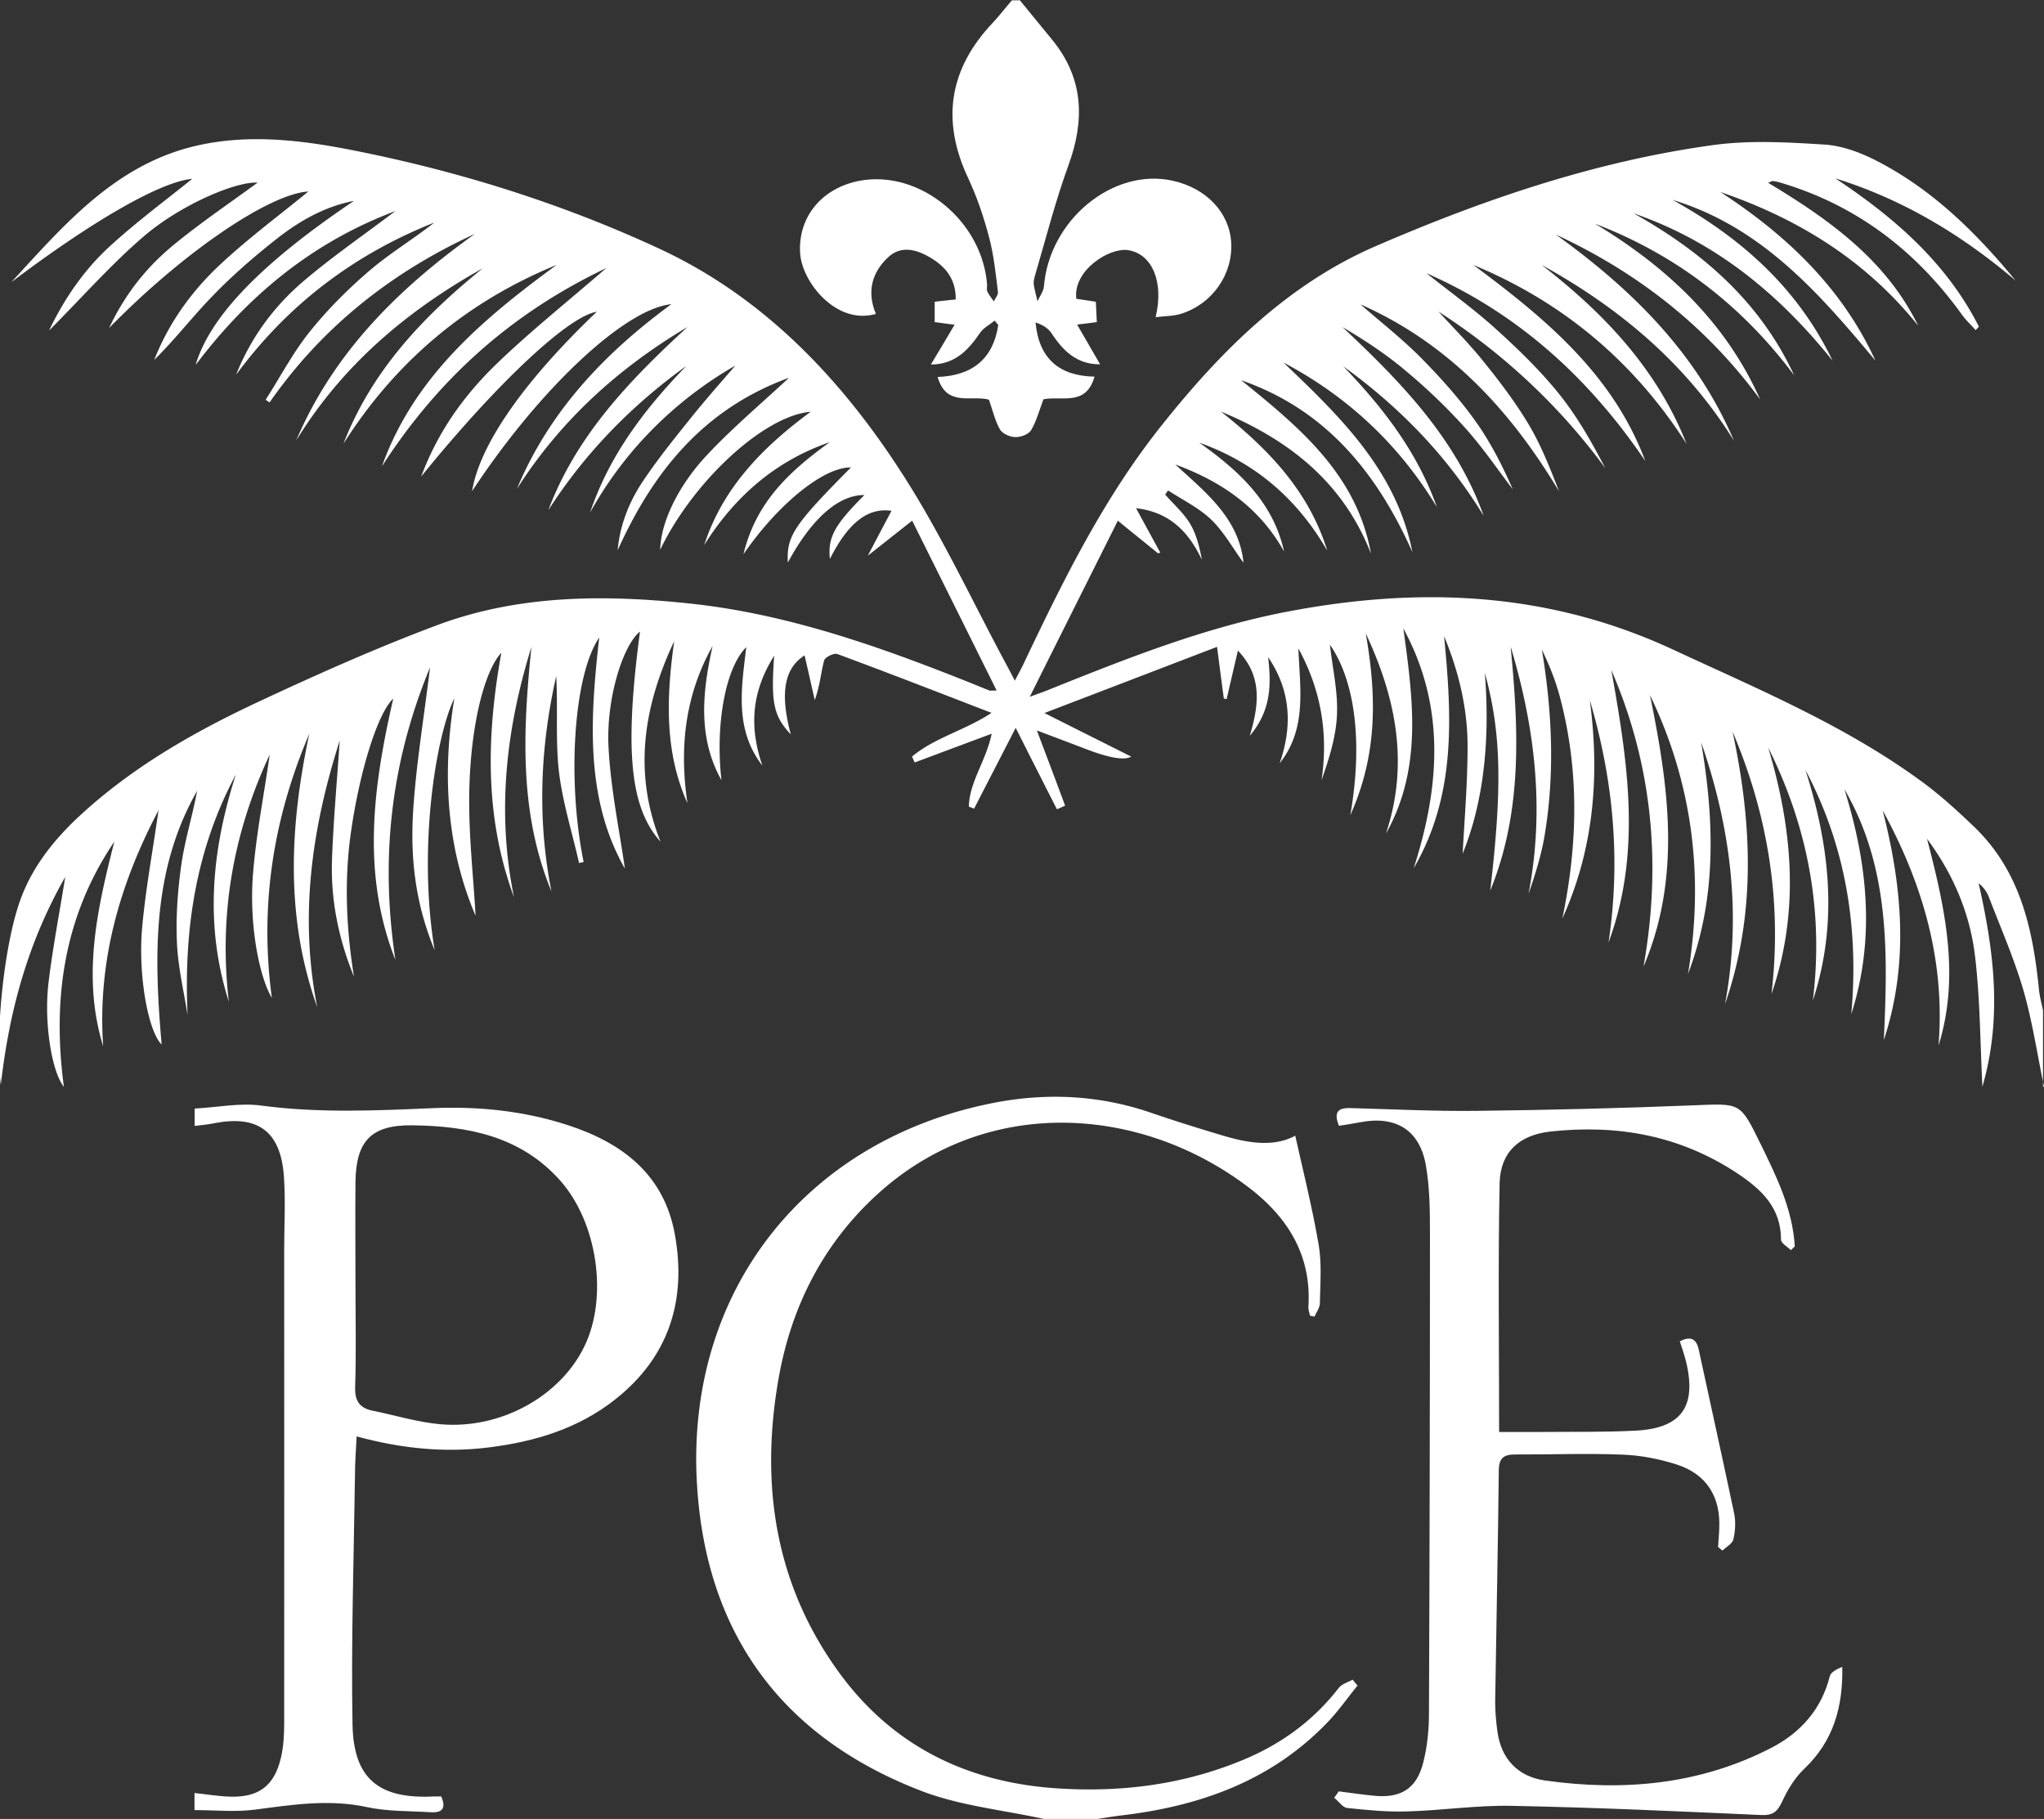 <svg xmlns="http://www.w3.org/2000/svg" viewBox="0 0 124.43 110.74"><rect x="0" y="0" width="124.43" height="110.74" fill="#333333" stroke="none"/><defs><style>.d{fill:#fff}</style></defs><g id="b"><g id="c"><path d="M124.43 66.15c-.41-1.95-.7-3.94-1.25-5.85-.57-1.95-1.39-3.82-2.12-5.72-.12-.3-.32-.57-.61-.81.92 4.08 1.46 8.13.23 12.39-.14-2.78-.14-5.39-.45-7.96-.31-2.6-1.33-4.99-2.92-7.13 1.08 4.16 2.03 8.31.7 12.58.41-5.13-.95-9.83-3.4-14.31 1.19 4.65 1.61 9.3.07 13.98.24-5.26.38-10.49-2.4-15.27 1.41 4.53 1.89 9.08.42 13.69.46-5.21-.32-10.18-2.79-14.86 1.48 4.64 2 9.3.45 14.03.66-5.41-.29-10.53-2.72-15.4 1.49 4.99 1.93 9.98.2 15.01.65-5.54-.19-10.85-2.37-15.98 1.19 5.57 1.44 11.11-.46 16.6 1.02-5.46.35-10.75-1.45-15.95.8 4.76.96 9.48-.8 14.1.98-5.9.29-11.57-2.32-16.98 1.14 5.55 1.93 11.09-.39 16.54 1.1-6.21.56-12.24-1.96-18.06.99 5.55 1.87 11.08-.17 16.59.75-5 .3-9.9-1.14-14.76.61 4.59.26 9.04-1.67 13.3.94-4.5 1.04-8.99-.14-13.45-.26-1-.65-1.97-1.11-2.93.63 3.78.8 7.55.17 11.32-.2 1.2-.57 2.38-.98 3.56.99-5.13.4-10.12-1.09-15.06.49 5.04.73 10.04-1.24 14.86.73-6.27.68-9.58-.33-13.26.31 3.9-.01 7.71-1.35 11.01.1-1.95.3-4.24.3-6.54 0-2.31-.54-4.55-1.43-6.7.47 4.86.75 9.67-1.85 14.13 1.59-4.95 1.96-9.84-.63-14.6.58 4.25 1.19 8.49-1.06 12.49 1.42-4.26.61-8.27-1.23-12.19.65 3.69.75 7.32-.94 11.07.77-4.4.3-8.16-1.24-10.38.16 1.44.49 2.84.43 4.23-.05 1.36-.48 2.7-.94 4.02.42-2.85-.03-5.5-1.41-8.02.09 2.41.54 4.87-1.14 6.99.79-2.27.68-4.43-.7-6.46.18 1.63.21 3.21-1.12 4.79.6-1.99.73-3.67-.72-5.19-.25 1.06-.47 2.01-.69 2.96-.06-.02-.11-.03-.17-.05-.13-.98-.26-1.95-.41-3.14-3.57 1.37-6.93 2.66-10.51 4.03 1.87.94 3.54 1.78 5.28 2.65q-.59.37-2.76-.46c-.91-.35-1.82-.69-2.98-1.13.63 1.67 1.18 3.12 1.72 4.58l-.5.22c-.8-1.58-1.6-3.15-2.51-4.96-.92 1.8-1.73 3.36-2.53 4.92l-.32-.12c.03-1.51 1.04-2.76 1.39-4.44-1.64.61-3.16 1.18-4.69 1.75l-.16-.36c1.39-1.16 3.22-1.59 4.84-2.66-3.22-1.24-6.29-2.44-9.38-3.58-.21-.08-.76.19-.81.39-.2.76-.26 1.56-.57 2.41-.21-.91-.41-1.82-.62-2.72-1.24.79-1.51 2.3-.84 4.81-1.04-1.11-1.22-1.9-1.01-4.79-1.44 2.29-1.49 4.44-.72 6.69-1.7-2.2-1.28-4.69-.98-7.21-1.29 1.28-1.89 4.78-1.51 8.1-1.46-2.62-1.16-5.38-.54-8.17-1.69 3.01-2.03 6.22-1.53 9.57-1.43-3.19-1.27-6.51-.81-9.86-1.85 3.94-2.52 7.96-.83 12.2-1.87-2.08-2.2-5.61-1.25-12.79-1.04.83-2.09 4.13-1.91 7.13.14 2.53.67 5.03.99 7.3-2.41-4.23-2.13-9.08-1.56-14.07-1.56 2.28-1.97 8.67-.95 13.67l-.28.06c-.42-1.87-1.01-3.72-1.23-5.61-.21-1.9-.05-3.85-.16-5.77-.98 4.35-1.16 8.72-.29 13.11-1.99-4.83-1.73-9.84-1.22-14.88-1.55 5-2.12 10.06-1.06 15.23-1.8-4.87-1.68-9.83-.77-14.88-.93.99-1.8 3.96-1.94 8-.1 2.77.24 5.56.37 8.01-1.68-3.94-2.09-8.38-1.29-13.24-1.12 2.28-2.24 9.11-1.2 15.34-1.23-2.96-1.49-5.79-1.3-8.63.19-2.79.65-5.56 1.02-8.59-2.44 5.89-3.02 11.76-2.11 17.81-2.08-5.28-1.35-10.58-.13-15.91-.95.89-2.06 4.44-2.59 8.24-.4 2.9-.27 5.8.2 8.69-.93-2.27-1.42-4.64-1.34-7.08.08-2.37.3-4.73.47-7.29-1.73 5.42-2.45 10.74-1.37 16.22-1.96-5.49-1.67-11.05-.48-16.64-2.19 5.13-3.04 10.46-2.28 16.08-.77-1.28-1.37-4.39-1.16-7.38.18-2.46.67-4.9 1.03-7.43-2.25 4.82-3.1 9.8-2.49 15.04-1.49-4.67-1.04-9.26.43-13.83-2.45 4.58-3.18 9.48-2.94 14.66-.23-1.48-.59-2.96-.65-4.45-.07-1.57.05-3.17.27-4.73.22-1.51.68-2.98.96-4.48-2.74 4.8-2.63 10.04-2.16 15.44-.82-.8-1.44-4.2-1.19-7.08.21-2.36.65-4.7 1-7.18-2.4 4.56-3.72 9.26-3.37 14.37-1.3-4.23-.37-8.34.68-12.46-3.07 4.54-3.79 9.58-3.07 14.93-.75-.94-1.22-3.93-.94-6.31.25-2.11.66-4.21 1.02-6.47C1.73 57.32.57 61.46.05 66.05c-.37-3.17.21-8.52 1.17-11.21.71-2 1.99-3.63 3.52-5.07 3.25-3.04 7.08-5.22 11.07-7.08 3.53-1.65 7.1-3.24 10.75-4.61 4.95-1.86 10.12-1.89 15.31-1.35 6.01.62 11.64 2.62 17.2 4.84.39.16.78.32 1.17.47.06.02.13 0 .43 0-1.7-3.43-3.36-6.76-5.14-10.34-.88.69-1.67 1.32-2.7 2.13.55-1.05 1-1.9 1.44-2.73-1.43-.21-2.63.71-3.75 2.93-.13-1.32.27-2.06 2.1-3.89-1.57-.02-3.22 1.44-4.66 4.11-.08-1.62.35-2.27 3.84-5.79-1.61-.04-4.39 2.16-6.54 5.28.78-3.25 2.9-5.11 5.25-6.82-3.32 1.15-5.79 3.32-7.64 6.26 1.13-3.48 3.55-5.95 6.48-8.11-2.83.23-7.16 4.23-9.16 8.4.03-1.59 1.02-3.83 2.88-5.8 1.53-1.63 3.24-3.07 4.96-4.67-5.19 1.89-8.27 5.71-10.43 10.5.14-1.56.71-2.98 1.57-4.25.9-1.34 1.92-2.6 2.93-3.86.99-1.23 2.04-2.4 2.66-3.13-3.37 1.93-6.61 4.91-8.84 8.95 1.17-3.49 3.33-6.32 5.86-8.93-3.34 2.41-6.17 5.3-8.4 8.78 1.71-4.56 4.98-7.94 8.47-11.15-4.21 2.5-7.74 5.7-10.38 9.85 1.95-4.68 5.29-8.23 9.4-11.24-2.86.28-8.09 5.23-12.13 11.38.45-2.81 3.14-6.68 7.59-10.92-1.71.26-6.06 4.32-10.69 10.03 1.08-2.89 2.76-5.13 4.81-7.07 2-1.9 4.15-3.62 6.46-5.62-5.88 2.8-10.29 6.84-13.66 12.07 1.96-5.47 6.15-8.97 10.63-12.26-5.47 2.24-9.79 5.87-12.97 10.88 1.72-4.44 4.85-7.74 8.47-10.67-4.62 2.58-8.55 5.91-11.35 10.48 2.28-5.36 6.23-9.26 10.88-12.58-5.06 2.32-9.29 5.66-12.5 10.26-.08-.05-.16-.11-.24-.16.88-1.37 1.64-2.83 2.65-4.1 1.07-1.34 2.3-2.58 3.6-3.7 1.26-1.09 2.71-1.96 4.02-2.99-4.89 1.94-8.93 5-12.07 9.27.89-2.24 2.28-4.14 4.08-5.68 1.78-1.52 3.72-2.85 5.62-4.29-4.98 1.87-8.93 5.08-12.16 9.37.87-2.98 4.09-6.26 9.64-9.99-1.74.33-3.27 1.19-4.64 2.26-1.38 1.08-2.72 2.24-3.94 3.5-1.23 1.26-2.31 2.67-3.58 3.92.89-2.27 2.29-4.2 4.04-5.83 1.74-1.62 3.66-3.04 5.34-4.42-2.32.13-7.52 3.6-12.13 8.31 1.02-2.16 2.37-3.8 4.04-5.15 1.63-1.33 3.38-2.51 5-3.7-1.26-.09-4.63 1.3-6.94 3.28-1.98 1.7-3.71 3.67-5.76 5.73 1.03-2.13 2.26-3.84 3.83-5.25 1.58-1.43 3.3-2.71 4.89-3.99-1.9.16-6.05 2.54-11.01 6.29 3.25-3.53 6.39-7.24 11.41-8.34 3.19-.7 6.39-.29 9.54.34 6.37 1.27 12.55 3.21 18.43 5.93 6.38 2.94 11.12 7.92 14.86 13.74 2.39 3.71 4.26 7.76 6.36 11.66.13.24.26.49.49.93.24-.47.42-.78.57-1.11 2.39-5.03 4.85-10.02 8.34-14.4 3.61-4.54 7.68-8.62 13.07-10.95 6.59-2.85 13.39-5.17 20.55-6.15 2.2-.3 4.49-.17 6.73-.03 1.05.06 2.15.46 3.1.94 3.44 1.74 6.13 4.39 8.56 7.34-3.26-2.77-6.85-4.94-10.97-6.22 3.59 2.38 6.76 5.13 8.74 9.03-.07.07-.14.14-.2.21-.29-.33-.62-.63-.87-.99-2.81-3.89-6.44-6.65-11.08-8.01-.13-.04-.27-.06-.41-.08-.03 0-.06.02-.27.11 3.74 2.25 7.18 4.71 9.13 8.7-3.17-3.96-7.28-6.51-12.04-8.14 4.02 2.62 7.4 5.82 9.44 10.27-3.44-4.13-6.95-8.15-12.35-9.79 4.19 2.32 7.62 5.38 9.74 9.79-3.25-4.05-7.12-7.25-12.11-8.97 4.2 2.35 7.7 5.39 9.77 9.86-3.16-4.23-7.17-7.33-12.12-9.23 4.36 2.63 7.94 5.97 10.05 10.7-3.26-4.45-7.46-7.73-12.44-10.04 4.62 3.32 8.57 7.21 10.85 12.56-2.9-4.68-6.95-8.08-11.71-10.71 3.8 2.94 7.02 6.33 8.82 10.89-3.19-4.98-7.5-8.62-12.98-10.89 4.35 3.23 8.49 6.64 10.47 11.94-3.4-5.02-7.72-8.98-13.33-11.44 1.4 1.11 2.86 2.16 4.19 3.36 1.35 1.22 2.68 2.5 3.83 3.92 1.13 1.39 2.03 2.97 2.87 4.59-2.85-3.89-6.32-7.06-10.15-9.53.84.92 1.88 1.96 2.79 3.1.97 1.2 1.91 2.45 2.7 3.77.76 1.28 1.31 2.68 1.85 4.08-2.96-4.95-6.72-9.01-12.09-11.39 1.21 1.06 2.48 2.05 3.62 3.19 1.16 1.17 2.28 2.41 3.25 3.74.97 1.32 1.73 2.8 2.4 4.33-.95-1.25-1.84-2.56-2.88-3.72a35 35 0 0 0-3.57-3.44c-1.21-1.03-2.54-1.91-3.92-2.72 3.56 3.34 6.92 6.79 8.6 11.5-2.21-3.64-5.11-6.62-8.55-9.11 2.42 2.51 4.52 5.23 5.7 8.57-2.3-3.8-5.41-6.72-9.34-8.8 3.45 3.29 6.87 6.58 7.85 11.54-2.15-4.81-5.25-8.66-10.42-10.46 3.53 2.86 7.03 5.72 7.9 10.56-1.68-4.33-4.98-6.93-9.13-8.65 2.88 2.28 5.35 4.84 6.47 8.47-1.81-3.14-4.37-5.36-7.79-6.58 2.39 1.7 4.49 3.6 5.16 6.63-1.48-2.67-3.81-4.27-6.62-5.3 1.85 1.7 3.87 3.27 4.15 5.98-.64-.87-1.18-1.86-1.96-2.62-.75-.72-1.74-1.2-2.63-1.78-.06.08-.12.17-.18.25.51.58 1.11 1.11 1.51 1.76.39.65.58 1.43.73 2.22-.81-1.71-1.96-2.91-4.01-3.15.51.94.99 1.82 1.47 2.7-.04.02-.09.03-.13.05-.77-.63-1.55-1.25-2.45-1.99-1.81 3.62-3.53 7.05-5.36 10.72.58-.21.9-.32 1.21-.45 4.73-1.9 9.47-3.78 14.51-4.74 8.04-1.53 15.84-1.21 23.42 2.31 5.27 2.45 10.63 4.68 15.33 8.17 1.07.8 2.06 1.71 3.02 2.63 2.8 2.69 3.57 6.2 3.94 9.87.04.44.16.87.25 1.31v4.65Zm-60.88 44.59c-2.5-.55-5.11-.8-7.47-1.71-8.49-3.27-13.11-9.59-13.65-18.66-.71-11.74 6.61-21.02 18.13-23.24 3.24-.62 6.44-.45 9.58.64 1.46.5 2.94.96 4.42 1.4 1.51.44 3.03.66 4.29-.03.49 2.21 1.04 4.4 1.42 6.62.2 1.16.1 2.38.08 3.57 0 .28-.21.55-.33.83l-.27-.06c-.04-.18-.11-.37-.1-.55.2-3.16-1.29-5.49-3.69-7.3-6.63-5.01-16.06-5.58-22.68.58-3.23 3-5.12 6.78-5.88 11.08-1.14 6.46-.23 12.58 3.72 17.97 3.26 4.45 7.81 6.65 13.27 7 3.88.25 7.66-.23 11.27-1.73 2.32-.96 4.29-2.39 5.84-4.39.19-.24.56-.34.84-.5l.3.36c-.61.75-1.16 1.54-1.82 2.23-3.41 3.56-7.74 5.1-12.51 5.67-.52.06-1.04.15-1.56.23h-3.17Z" class="d"/><path d="M62.07 0c.66.81 1.33 1.62 1.99 2.43 1.91 2.34 1.99 4.88.98 7.64-.8 2.2-1.38 4.48-2.04 6.73-.05.17-.09.35-.07.52.05.34.15.68.23 1.02.13-.3.36-.59.39-.9.32-4.04 4.2-7.24 7.83-6.44 2.06.45 3.47 1.95 3.57 3.77.11 1.92-1.14 3.73-3.04 4.33-.48.15-1 .14-1.56.21.52-2.16-.22-3.85-1.67-4.08-1.14-.18-3.37 1.23-3.16 2.96.37.06.77.12 1.19.18.02.39.04.78.06 1.24-.28.04-.62.08-1.2.15.49.85.93 1.6 1.4 2.42-1.43.01-2.26-.83-2.98-1.92-.2-.3-.56-.5-.95-.63.2 2.19 1.43 3.26 3.59 3.3-.52 1.83-1.99 1.15-3.11 1.38-.24.63-.41 1.3-.75 1.88-.15.25-.63.43-.96.42-.33 0-.79-.21-.94-.47-.31-.55-.45-1.2-.67-1.81-1.08-.29-2.59.47-3.12-1.38 2.11-.08 3.38-1.1 3.69-3.16-.07-.09-.14-.18-.22-.27-.3.25-.69.44-.9.76-.72 1.06-1.54 1.91-2.98 1.91.48-.8.93-1.55 1.44-2.42-.54-.07-.87-.12-1.21-.16v-1.24c.4-.05.81-.09 1.28-.14.02-1.37-.76-2.15-1.84-2.71-.77-.39-1.59-.5-2.27.14-1.02.95-1.3 2.13-.75 3.45-2.4.7-4.49-1.93-4.61-3.67-.15-2.21 1.31-4.01 3.65-4.44 3.64-.66 7.45 2.46 7.73 6.34 0 .14-.04.3.02.42.1.21.26.39.39.59.09-.2.28-.41.25-.59-.14-1.11-.25-2.24-.54-3.32-.32-1.22-.73-2.43-1.26-3.57-1.67-3.53-1.18-6.68 1.5-9.5.4-.43.76-.9 1.15-1.35h.42ZM11.85 68.54v-1.05c1.36-.07 2.75-.36 4.07-.18 3.45.46 6.88.31 10.32.16 2.83-.13 5.63.15 8.33 1.03 3.32 1.08 5.85 3.01 6.51 6.64.73 4.01-.35 7.47-3.63 10.06-2.25 1.78-4.89 2.57-7.69 2.92-2.69.34-5.33.07-8.05-.67-.04.83-.1 1.59-.1 2.34-.07 5.07-.24 10.13-.15 15.2.06 3.33 1.63 4.55 4.96 4.38h.44c.29.66.12 1.01-.63.96-1.3-.08-2.62-.04-3.88-.31-2.3-.5-4.54-.15-6.81.15-1.2.16-2.43.03-3.7.03v-1.04c.75.08 1.45.2 2.15.22 1.75.06 2.71-.65 3.11-2.36.16-.67.2-1.39.2-2.09.01-9.61 0-19.22 0-28.83 0-1.51.09-3.03-.02-4.53-.21-2.72-1.61-3.71-4.27-3.18-.34.07-.69.1-1.18.16m9.81 9.55c0 2.11.05 4.22-.02 6.33-.03.88.28 1.3 1.09 1.46 1.37.28 2.73.7 4.11.82 3.65.32 7.28-1.7 8.75-4.73 1.46-2.99.81-7.54-1.47-10.11-2.4-2.7-5.62-3.32-9-3.36-2.5-.03-3.43.95-3.46 3.46-.02 2.04 0 4.08 0 6.12m59.86 30.97c.72.09 1.45.2 2.17.27 1.62.15 2.57-.44 2.97-2.02.25-.98.35-2.01.35-3.02.04-9.68.06-19.37.06-29.05 0-1.43 0-2.89-.25-4.3-.38-2.17-1.86-3.04-4.03-2.61-.41.08-.82.14-1.26.21-.31-.78-.12-1.1.68-1.08 2.56.07 5.12.2 7.68.17 4.43-.05 8.86-.16 13.29-.34 2.77-.11 2.77-.19 3.97 2.26.99 2.02 1.99 4.03 2.13 6.33-.08.08-.16.15-.24.23-.21-.21-.6-.42-.6-.64 0-1.94-1.18-3.05-2.65-4.03-3.48-2.31-7.31-3-11.39-2.55-1.89.21-3.05 1.25-3.09 3.15-.1 4.99-.03 9.99-.03 15.14h2.49c1.94-.02 3.88.02 5.81-.08 2.8-.14 3.74-1.47 3.08-4.2-.1-.41-.24-.8-.38-1.24.63-.32 1-.19 1.15.5.72 3.33 1.46 6.66 2.16 9.99.1.5.07 1.07-.05 1.57-.06.26-.43.46-.67.68-.08-.07-.17-.14-.26-.22.02-.38.06-.76.07-1.13.09-1.91-.76-3.3-2.59-3.89-1.06-.34-2.19-.56-3.3-.6-2.18-.09-4.37 0-6.55-.01-.69 0-.98.23-.98.99-.05 4.68-.15 9.36-.22 14.04 0 .6.05 1.2.13 1.79.22 1.73 1.27 2.8 2.92 3.03 4.77.67 9.42.25 13.76-1.99 1.78-.92 3.05-2.34 3.56-4.36.07-.26.44-.44.76-.57.05 2.43-.54 4.52-2.3 6.19-.57.54-1.02 1.27-1.35 1.99-.29.63-.57.88-1.31.84-5.06-.23-10.12-.46-15.19-.56-2.1-.04-4.21.28-6.32.34-1.22.04-2.46-.08-3.67-.21-.28-.03-.52-.41-.79-.62.09-.13.19-.26.28-.39" class="d"/></g></g></svg>